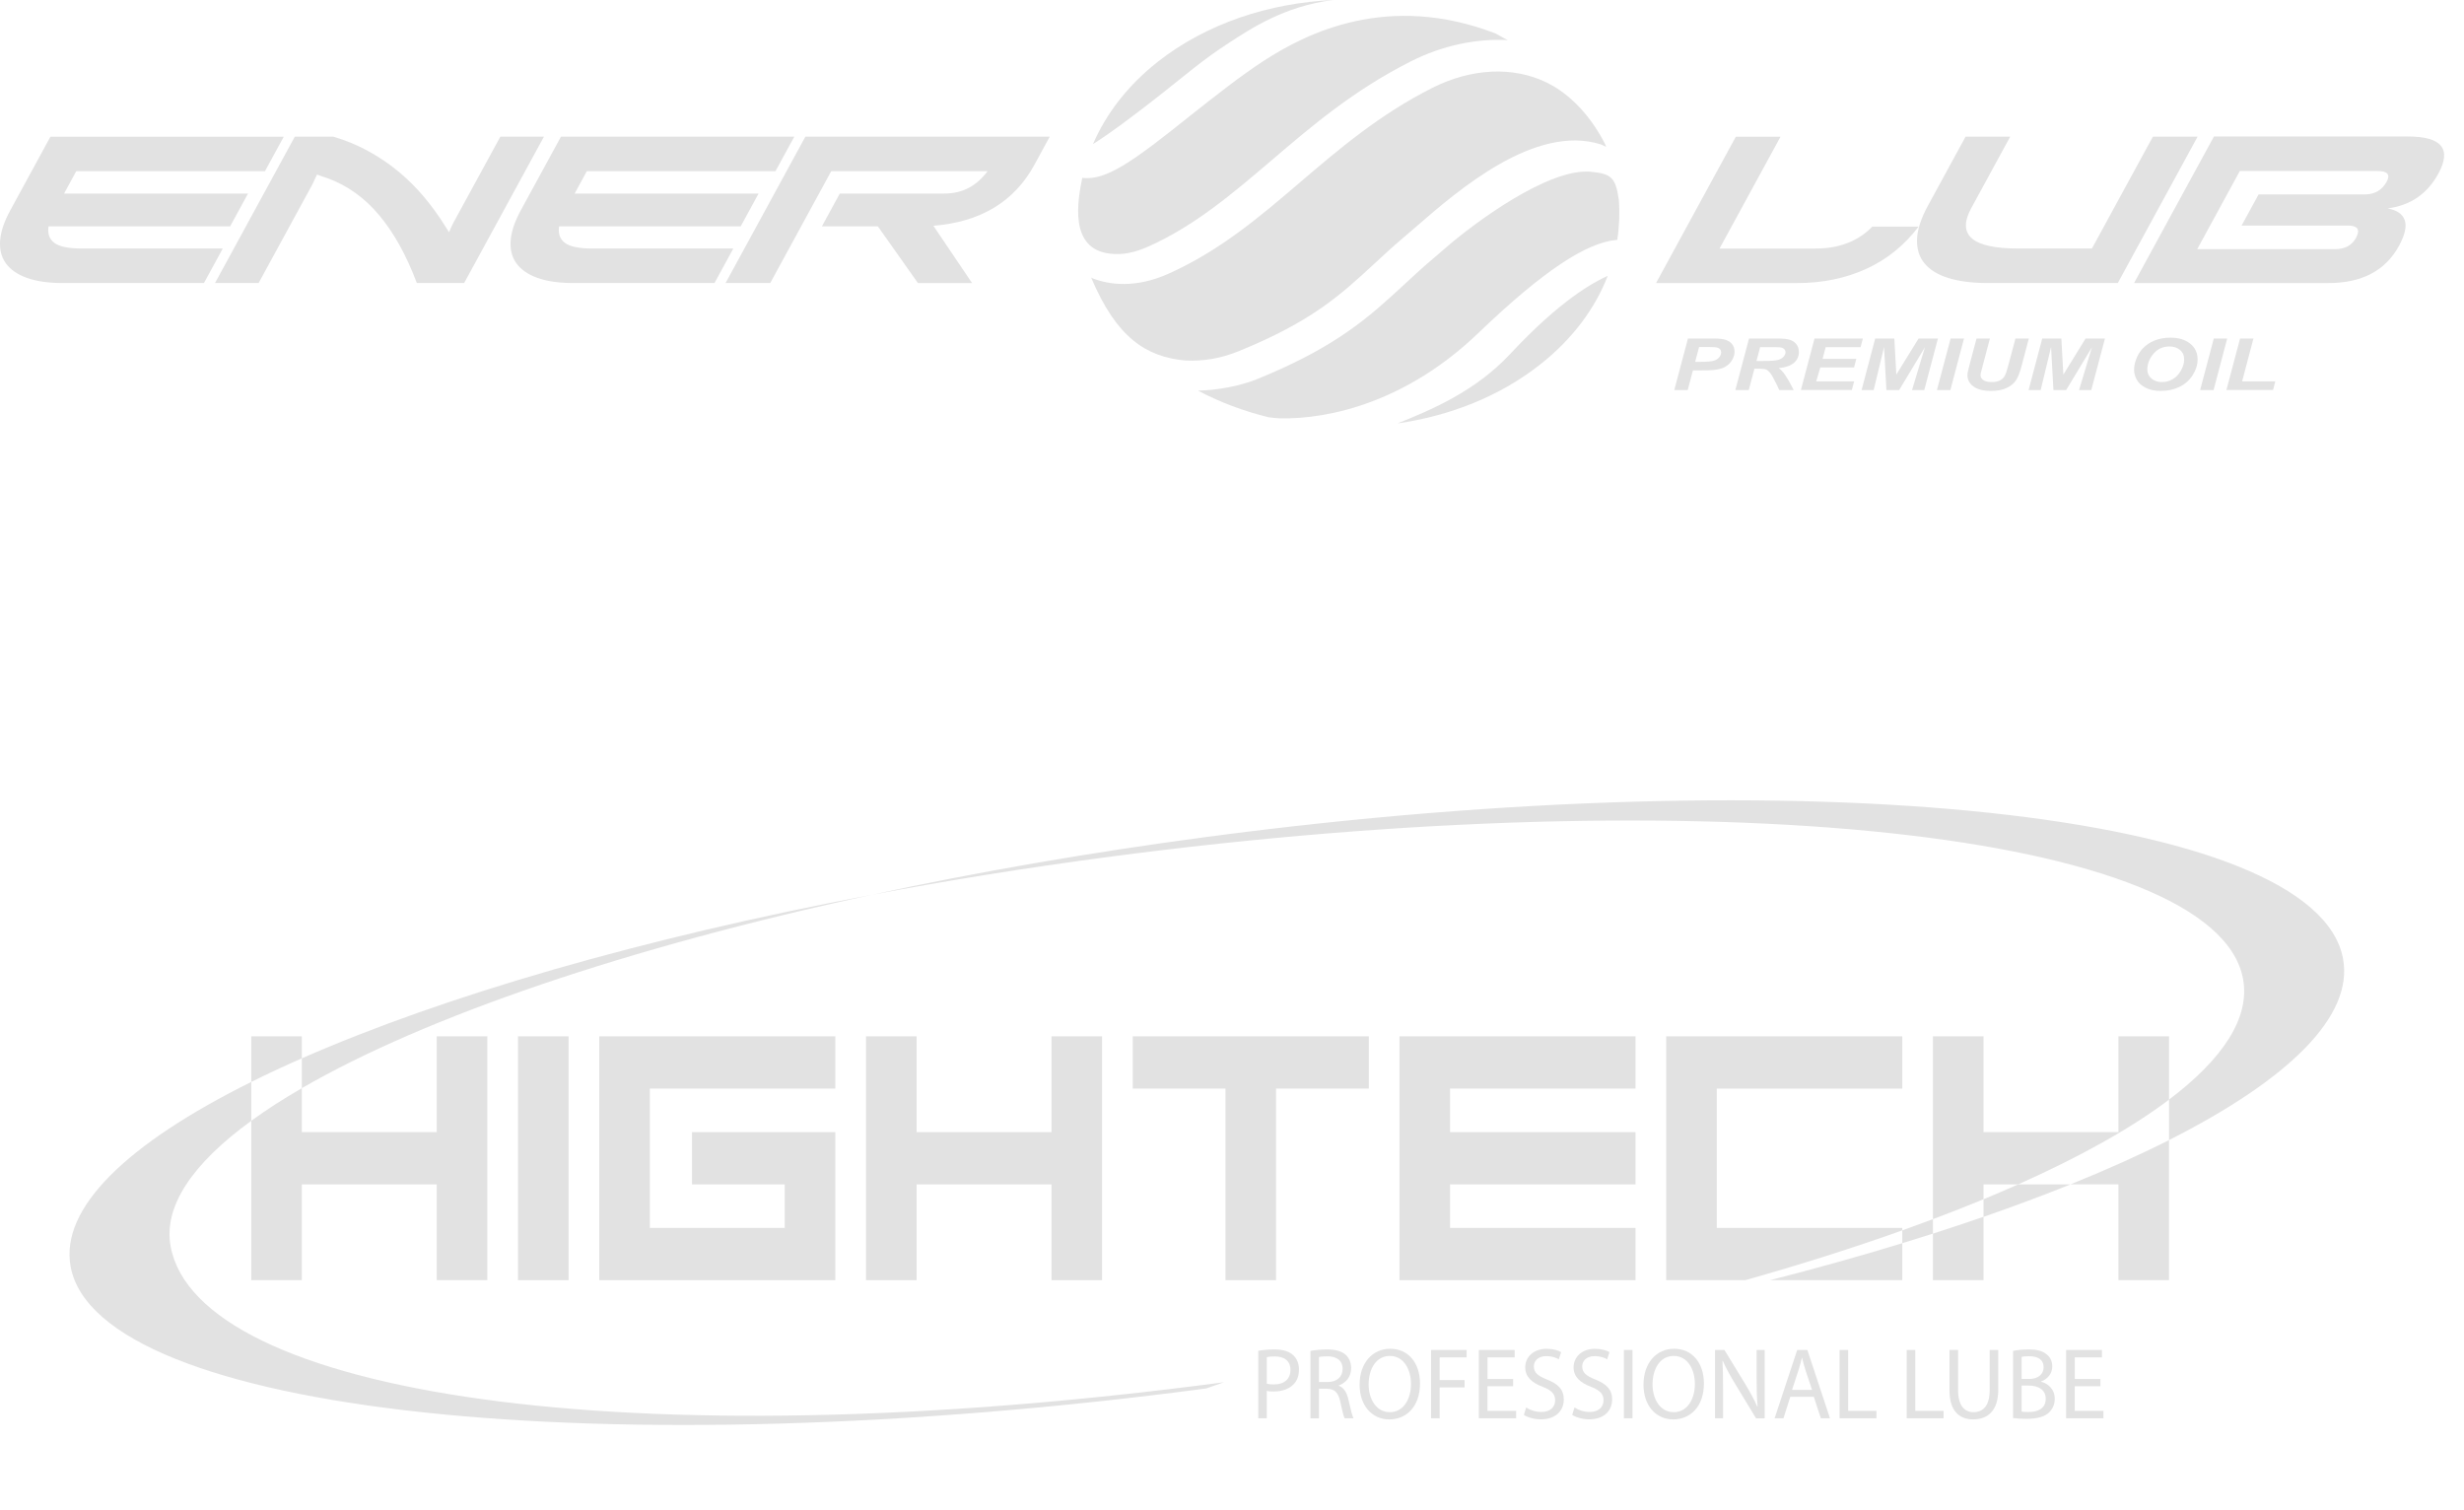 <?xml version="1.0" encoding="utf-8"?>
<svg xmlns="http://www.w3.org/2000/svg" fill="none" height="100%" overflow="visible" preserveAspectRatio="none" style="display: block;" viewBox="0 0 93 57" width="100%">
<g id="e-h-logos">
<g id="enerlub logo">
<g id="logo enerlub_white">
<g id="Group">
<path d="M9.999 6.461H2.878L2.418 7.305H9.361L8.685 8.544H1.833C1.79 8.814 1.863 9.022 2.049 9.165C2.236 9.309 2.586 9.38 3.102 9.38H8.408L7.698 10.682H2.363C1.827 10.682 1.379 10.618 1.02 10.489C0.66 10.36 0.394 10.177 0.223 9.941C0.051 9.704 -0.021 9.416 0.005 9.077C0.031 8.738 0.159 8.358 0.389 7.937L1.903 5.16H10.71L10 6.462L9.999 6.461Z" fill="#E2E2E2" id="Vector"/>
<path d="M17.517 10.681H15.732C15.342 9.64 14.869 8.788 14.314 8.125C13.76 7.462 13.104 6.994 12.348 6.72C12.29 6.705 12.23 6.685 12.166 6.661C12.103 6.637 12.036 6.612 11.965 6.586C11.875 6.786 11.815 6.915 11.784 6.973L9.762 10.681H8.116L11.127 5.159H12.585C13.063 5.301 13.506 5.485 13.915 5.711C14.324 5.937 14.703 6.195 15.051 6.484C15.399 6.774 15.716 7.089 16.003 7.431C16.289 7.773 16.549 8.131 16.782 8.504L16.948 8.764C17.017 8.602 17.073 8.48 17.116 8.401L18.884 5.159H20.53L17.519 10.681H17.517Z" fill="#E2E2E2" id="Vector_2"/>
<path d="M29.27 6.461H22.149L21.689 7.305H28.631L27.956 8.544H21.102C21.06 8.815 21.133 9.022 21.319 9.165C21.506 9.309 21.856 9.38 22.372 9.38H27.678L26.968 10.682H21.632C21.096 10.682 20.648 10.618 20.289 10.489C19.929 10.36 19.664 10.177 19.492 9.94C19.321 9.704 19.248 9.416 19.274 9.076C19.301 8.737 19.428 8.357 19.658 7.936L21.172 5.159H29.979L29.269 6.461H29.27Z" fill="#E2E2E2" id="Vector_3"/>
<path d="M31.696 7.305H35.644C35.987 7.305 36.295 7.233 36.566 7.089C36.836 6.944 37.072 6.735 37.275 6.461H31.373L29.072 10.682H27.386L30.397 5.159H39.62L39.044 6.217C38.284 7.611 37.013 8.379 35.229 8.521L36.689 10.683H34.646L33.134 8.544H31.021L31.696 7.306V7.305Z" fill="#E2E2E2" id="Vector_4"/>
<path d="M67.203 5.16L64.901 9.381H68.521C69.414 9.381 70.13 9.105 70.669 8.553H72.415C71.876 9.262 71.216 9.794 70.433 10.15C69.651 10.505 68.787 10.683 67.841 10.683H62.505L65.516 5.16H67.202H67.203Z" fill="#E2E2E2" id="Vector_5"/>
<path d="M75.871 5.16L74.402 7.855C73.848 8.872 74.437 9.38 76.169 9.38H78.956L81.257 5.159H82.944L79.933 10.682H75.024C74.436 10.682 73.94 10.618 73.536 10.492C73.132 10.366 72.83 10.18 72.631 9.932C72.431 9.685 72.341 9.38 72.356 9.017C72.372 8.654 72.509 8.236 72.767 7.762L74.187 5.159H75.873L75.871 5.16Z" fill="#E2E2E2" id="Vector_6"/>
<path d="M83.562 5.152H90.891C92.16 5.152 92.541 5.62 92.032 6.553C91.615 7.318 90.976 7.756 90.116 7.866C90.465 7.93 90.681 8.077 90.762 8.308C90.844 8.539 90.772 8.864 90.546 9.279C90.036 10.215 89.145 10.684 87.876 10.683H80.547L83.562 5.152ZM82.93 9.404H88.127C88.504 9.404 88.769 9.262 88.924 8.978C89.094 8.668 88.99 8.513 88.613 8.513H84.606L85.247 7.338H89.254C89.631 7.338 89.907 7.177 90.082 6.857C90.228 6.588 90.113 6.454 89.736 6.454H84.539L82.931 9.404H82.93Z" fill="#E2E2E2" id="Vector_7"/>
</g>
<g id="Group_2">
<path d="M63.7 14.721H63.193L63.709 12.777H64.709C64.887 12.777 65.028 12.793 65.131 12.827C65.234 12.86 65.317 12.915 65.377 12.991C65.437 13.067 65.468 13.159 65.468 13.265C65.468 13.363 65.444 13.458 65.396 13.551C65.347 13.644 65.288 13.718 65.218 13.774C65.148 13.829 65.073 13.872 64.993 13.9C64.912 13.929 64.804 13.951 64.666 13.966C64.587 13.975 64.438 13.979 64.22 13.979H63.897L63.7 14.721ZM63.981 13.657H64.137C64.404 13.657 64.583 13.644 64.673 13.617C64.762 13.591 64.833 13.549 64.885 13.49C64.936 13.432 64.962 13.368 64.962 13.298C64.962 13.251 64.949 13.213 64.922 13.183C64.896 13.153 64.859 13.131 64.811 13.117C64.764 13.104 64.658 13.097 64.493 13.097H64.13L63.981 13.657Z" fill="#E2E2E2" id="Vector_8"/>
<path d="M66.005 14.721H65.498L66.014 12.777H67.107C67.295 12.777 67.441 12.792 67.546 12.822C67.651 12.853 67.736 12.909 67.8 12.99C67.864 13.072 67.896 13.17 67.896 13.286C67.896 13.451 67.834 13.587 67.708 13.695C67.582 13.802 67.393 13.869 67.138 13.894C67.203 13.94 67.264 14.001 67.322 14.076C67.435 14.228 67.561 14.443 67.699 14.721H67.155C67.111 14.611 67.026 14.44 66.899 14.208C66.829 14.082 66.755 13.998 66.677 13.954C66.629 13.929 66.545 13.916 66.425 13.916H66.218L66.005 14.721H66.005ZM66.296 13.624H66.565C66.837 13.624 67.017 13.611 67.107 13.585C67.195 13.56 67.266 13.52 67.316 13.465C67.366 13.41 67.391 13.353 67.391 13.293C67.391 13.222 67.355 13.169 67.282 13.134C67.237 13.112 67.14 13.101 66.991 13.101H66.434L66.296 13.624Z" fill="#E2E2E2" id="Vector_9"/>
<path d="M67.972 14.721L68.486 12.777H70.311L70.225 13.101H68.908L68.79 13.543H70.064L69.979 13.868H68.704L68.55 14.395H69.982L69.895 14.72H67.972V14.721Z" fill="#E2E2E2" id="Vector_10"/>
<path d="M71.68 14.721H71.2L71.111 13.097L70.719 14.721H70.263L70.776 12.777H71.499L71.574 14.139L72.413 12.777H73.144L72.629 14.721H72.167L72.652 13.109L71.68 14.721Z" fill="#E2E2E2" id="Vector_11"/>
<path d="M73.107 14.721L73.623 12.777H74.128L73.614 14.721H73.107Z" fill="#E2E2E2" id="Vector_12"/>
<path d="M74.601 12.777H75.106L74.827 13.832L74.759 14.092C74.754 14.114 74.752 14.135 74.752 14.154C74.752 14.231 74.787 14.295 74.858 14.345C74.929 14.395 75.032 14.42 75.168 14.42C75.29 14.42 75.391 14.402 75.47 14.365C75.549 14.329 75.611 14.275 75.655 14.203C75.699 14.132 75.743 14.01 75.787 13.839L76.07 12.777H76.575L76.294 13.84C76.235 14.063 76.167 14.235 76.09 14.353C76.013 14.472 75.895 14.568 75.739 14.642C75.582 14.717 75.384 14.754 75.145 14.754C74.858 14.754 74.638 14.698 74.487 14.587C74.335 14.477 74.258 14.334 74.258 14.16C74.258 14.123 74.262 14.084 74.27 14.042C74.275 14.014 74.294 13.934 74.329 13.801L74.601 12.777V12.777Z" fill="#E2E2E2" id="Vector_13"/>
<path d="M77.984 14.721H77.504L77.415 13.097L77.023 14.721H76.566L77.081 12.777H77.803L77.878 14.139L78.717 12.777H79.448L78.932 14.721H78.471L78.956 13.109L77.984 14.721Z" fill="#E2E2E2" id="Vector_14"/>
<path d="M80.548 13.958C80.548 13.843 80.569 13.722 80.613 13.595C80.67 13.424 80.757 13.276 80.875 13.151C80.992 13.025 81.139 12.926 81.317 12.853C81.495 12.78 81.698 12.744 81.925 12.744C82.23 12.744 82.475 12.819 82.663 12.968C82.851 13.117 82.945 13.316 82.945 13.562C82.945 13.767 82.884 13.965 82.761 14.157C82.639 14.349 82.474 14.497 82.264 14.6C82.055 14.703 81.818 14.754 81.554 14.754C81.324 14.754 81.131 14.713 80.976 14.631C80.82 14.549 80.71 14.447 80.645 14.325C80.58 14.204 80.548 14.081 80.548 13.957V13.958ZM81.048 13.95C81.048 14.084 81.1 14.196 81.202 14.286C81.305 14.375 81.44 14.42 81.608 14.42C81.745 14.42 81.876 14.385 82.002 14.313C82.128 14.242 82.232 14.134 82.314 13.99C82.397 13.845 82.438 13.704 82.438 13.568C82.438 13.415 82.386 13.295 82.281 13.208C82.176 13.121 82.044 13.077 81.883 13.077C81.636 13.077 81.435 13.168 81.28 13.351C81.125 13.533 81.047 13.732 81.047 13.95H81.048Z" fill="#E2E2E2" id="Vector_15"/>
<path d="M83.041 14.721L83.556 12.777H84.062L83.548 14.721H83.041Z" fill="#E2E2E2" id="Vector_16"/>
<path d="M84.032 14.721L84.548 12.777H85.053L84.625 14.395H85.877L85.792 14.72H84.032V14.721Z" fill="#E2E2E2" id="Vector_17"/>
</g>
<g id="Group_3">
<g id="Group_4">
<path d="M44.74 13.606C45.407 13.64 46.073 13.531 46.754 13.254C49.52 12.129 50.602 11.126 51.859 9.966C52.238 9.613 52.628 9.253 53.072 8.88L53.466 8.542C55.028 7.186 57.939 4.666 60.419 5.45C60.492 5.474 60.554 5.518 60.625 5.546C60.615 5.528 60.603 5.513 60.593 5.493C60.6 5.493 60.603 5.495 60.611 5.494C59.896 4.073 58.977 3.409 58.388 3.12C57.121 2.498 55.545 2.57 54.069 3.313C52.076 4.316 50.558 5.61 49.086 6.866C47.531 8.196 46.054 9.454 44.107 10.329C42.845 10.896 41.851 10.74 41.243 10.507C41.22 10.499 41.205 10.484 41.183 10.476C42.142 12.746 43.256 13.469 44.74 13.607V13.606Z" fill="#E2E2E2" id="Vector_18"/>
<path d="M60.682 10.409C60.128 10.663 58.895 11.325 56.993 13.366C55.68 14.772 54.02 15.47 52.747 15.98C54.721 15.698 56.612 14.958 58.138 13.751C59.364 12.784 60.208 11.633 60.682 10.409Z" fill="#E2E2E2" id="Vector_19"/>
<path d="M60.067 6.484C58.456 6.313 55.607 8.447 54.579 9.341L54.169 9.694C53.74 10.051 53.368 10.398 53.003 10.736C51.7 11.94 50.47 13.082 47.443 14.311C46.793 14.575 45.917 14.731 45.217 14.743C46.051 15.186 46.95 15.52 47.88 15.748C48.011 15.765 48.146 15.78 48.287 15.789C50.258 15.834 53.144 15.114 55.788 12.578C58.251 10.215 59.889 9.143 61.041 9.052C61.12 8.55 61.139 8.045 61.1 7.54C60.981 6.675 60.789 6.561 60.066 6.484H60.067Z" fill="#E2E2E2" id="Vector_20"/>
</g>
<g id="Group_5">
<path d="M41.899 9.574C42.363 9.624 42.796 9.55 43.365 9.295C45.105 8.512 46.501 7.32 47.985 6.059C49.517 4.748 51.105 3.397 53.261 2.311C54.439 1.716 55.725 1.449 56.911 1.513C56.75 1.442 56.519 1.295 56.447 1.263C52.381 -0.3 49.318 1.245 47.688 2.302C46.815 2.871 45.849 3.635 44.926 4.364C42.791 6.072 41.76 6.826 40.848 6.714C40.683 7.534 40.324 9.401 41.899 9.573V9.574Z" fill="#E2E2E2" id="Vector_21"/>
<path d="M43.688 2.34C42.546 3.242 41.742 4.307 41.254 5.437C41.924 5.024 43.1 4.126 43.861 3.525C44.807 2.778 45.422 2.242 46.355 1.637C47.203 1.087 48.468 0.231 50.324 -1.63078e-05C47.91 0.11 45.533 0.884 43.688 2.34Z" fill="#E2E2E2" id="Vector_22"/>
</g>
</g>
</g>
</g>
<g id="hightech logo">
<g id="Logo Hightech">
<g id="Group_6">
<g id="Group_7">
<path d="M21.46 39.113H19.55V48.316H21.46V39.113Z" fill="#E2E2E2" id="Vector_23"/>
<path d="M31.528 39.113V41.085H24.527V46.344H29.619V44.701H26.118V42.729H31.528V48.316H22.618V39.113H31.528Z" fill="#E2E2E2" id="Vector_24"/>
<path d="M34.596 44.701V48.316H32.686V39.113H34.596V42.729H39.687V39.113H41.596V48.316H39.687V44.701H34.596Z" fill="#E2E2E2" id="Vector_25"/>
<path d="M48.163 41.085V48.316H46.254V41.085H42.754V39.113H51.664V41.085H48.163Z" fill="#E2E2E2" id="Vector_26"/>
<path d="M54.73 46.344H61.73V48.316H52.821V39.113H61.73V41.085H54.73V42.729H61.73V44.701H54.73V46.344Z" fill="#E2E2E2" id="Vector_27"/>
<path d="M71.798 46.437V46.921C72.189 46.801 72.575 46.681 72.956 46.559V46.014C72.579 46.155 72.191 46.297 71.798 46.437Z" fill="#E2E2E2" id="Vector_28"/>
<path d="M88.434 36.18C87.406 30.641 68.216 28.584 45.573 31.584C41.121 32.174 36.869 32.915 32.916 33.769C35.761 33.232 38.732 32.753 41.799 32.347C64.441 29.347 83.63 31.404 84.66 36.943C84.931 38.4 83.918 39.951 81.867 41.502V43.028C86.378 40.747 88.84 38.356 88.434 36.18Z" fill="#E2E2E2" id="Vector_29"/>
<path d="M74.866 45.262V45.926C76.021 45.525 77.116 45.117 78.146 44.702H76.172C75.749 44.888 75.315 45.076 74.866 45.262Z" fill="#E2E2E2" id="Vector_30"/>
<path d="M32.916 33.769C24.243 35.406 16.754 37.589 11.392 39.944V41.07C16.05 38.371 23.66 35.765 32.916 33.769Z" fill="#E2E2E2" id="Vector_31"/>
<path d="M46.195 52.169C23.553 55.169 7.47 52.583 6.441 47.045C6.16 45.532 7.267 43.914 9.484 42.301V40.834C4.814 43.153 2.254 45.591 2.666 47.807C3.695 53.345 22.885 55.403 45.527 52.403" fill="#E2E2E2" id="Vector_32"/>
<path d="M11.392 39.113H9.483V40.834C10.085 40.535 10.722 40.238 11.392 39.943V39.113Z" fill="#E2E2E2" id="Vector_33"/>
<path d="M9.483 48.316H11.392V44.701H16.484V48.316H18.393V39.113H16.484V42.729H11.392V41.07C10.686 41.478 10.048 41.889 9.483 42.301V48.316Z" fill="#E2E2E2" id="Vector_34"/>
<path d="M79.957 44.701V48.316H81.866V43.029C80.748 43.594 79.504 44.153 78.146 44.7H79.957V44.701Z" fill="#E2E2E2" id="Vector_35"/>
<path d="M72.956 48.316H74.865V45.924C74.246 46.138 73.609 46.35 72.956 46.559V48.316Z" fill="#E2E2E2" id="Vector_36"/>
<path d="M79.957 39.113V42.729H74.865V39.113H72.956V46.014C73.616 45.766 74.253 45.514 74.865 45.262V44.701H76.172C78.515 43.656 80.442 42.58 81.867 41.502V39.113H79.957Z" fill="#E2E2E2" id="Vector_37"/>
<path d="M71.798 48.316V46.921C70.219 47.404 68.553 47.871 66.81 48.316H71.798Z" fill="#E2E2E2" id="Vector_38"/>
<path d="M64.797 46.344V41.085H71.798V39.113H62.888V48.316H65.873C67.992 47.718 69.974 47.088 71.798 46.437V46.344H64.797Z" fill="#E2E2E2" id="Vector_39"/>
</g>
<g id="Group_8">
<path d="M47.491 50.981C47.647 50.955 47.85 50.931 48.109 50.931C48.428 50.931 48.66 51.008 48.809 51.145C48.943 51.268 49.028 51.455 49.028 51.685C49.028 51.918 48.961 52.102 48.835 52.235C48.66 52.422 48.387 52.518 48.072 52.518C47.976 52.518 47.887 52.514 47.813 52.495V53.528H47.491V50.981ZM47.813 52.224C47.883 52.243 47.972 52.251 48.08 52.251C48.468 52.251 48.706 52.051 48.706 51.704C48.706 51.359 48.47 51.195 48.117 51.195C47.977 51.195 47.869 51.206 47.814 51.222V52.224H47.813Z" fill="#E2E2E2" id="Vector_40"/>
<path d="M49.461 50.985C49.623 50.955 49.861 50.931 50.079 50.931C50.423 50.931 50.649 51 50.801 51.142C50.923 51.257 50.998 51.432 50.998 51.635C50.998 51.971 50.791 52.197 50.531 52.289V52.301C50.719 52.37 50.834 52.554 50.894 52.821C50.975 53.181 51.034 53.43 51.086 53.529H50.752C50.711 53.453 50.656 53.234 50.589 52.913C50.515 52.558 50.379 52.424 50.086 52.413H49.783V53.53H49.461V50.985ZM49.783 52.159H50.111C50.456 52.159 50.675 51.964 50.675 51.669C50.675 51.337 50.442 51.191 50.101 51.191C49.945 51.191 49.838 51.202 49.783 51.218V52.159Z" fill="#E2E2E2" id="Vector_41"/>
<path d="M53.596 52.213C53.596 53.097 53.074 53.571 52.438 53.571C51.775 53.571 51.316 53.039 51.316 52.259C51.316 51.441 51.805 50.905 52.471 50.905C53.156 50.905 53.596 51.444 53.596 52.213ZM51.657 52.251C51.657 52.806 51.946 53.299 52.456 53.299C52.967 53.299 53.256 52.813 53.256 52.228C53.256 51.711 52.997 51.176 52.46 51.176C51.924 51.176 51.657 51.688 51.657 52.251Z" fill="#E2E2E2" id="Vector_42"/>
<path d="M54.013 50.951H55.356V51.23H54.338V52.087H55.278V52.363H54.338V53.53H54.013V50.951Z" fill="#E2E2E2" id="Vector_43"/>
<path d="M57.109 52.32H56.142V53.249H57.224V53.529H55.817V50.951H57.169V51.23H56.144V52.045H57.111V52.32H57.109Z" fill="#E2E2E2" id="Vector_44"/>
<path d="M57.602 53.122C57.746 53.218 57.954 53.291 58.175 53.291C58.505 53.291 58.697 53.11 58.697 52.85C58.697 52.613 58.564 52.472 58.227 52.341C57.819 52.188 57.568 51.967 57.568 51.607C57.568 51.206 57.89 50.907 58.376 50.907C58.627 50.907 58.816 50.969 58.923 51.033L58.834 51.305C58.757 51.255 58.59 51.183 58.364 51.183C58.023 51.183 57.893 51.393 57.893 51.569C57.893 51.809 58.045 51.928 58.39 52.066C58.812 52.234 59.023 52.444 59.023 52.822C59.023 53.22 58.742 53.569 58.153 53.569C57.912 53.569 57.65 53.492 57.516 53.401L57.602 53.122Z" fill="#E2E2E2" id="Vector_45"/>
<path d="M59.427 53.122C59.571 53.218 59.779 53.291 60 53.291C60.331 53.291 60.523 53.11 60.523 52.85C60.523 52.613 60.389 52.472 60.052 52.341C59.645 52.188 59.393 51.967 59.393 51.607C59.393 51.206 59.715 50.907 60.201 50.907C60.452 50.907 60.641 50.969 60.748 51.033L60.66 51.305C60.582 51.255 60.415 51.183 60.189 51.183C59.848 51.183 59.718 51.393 59.718 51.569C59.718 51.809 59.87 51.928 60.215 52.066C60.637 52.234 60.848 52.444 60.848 52.822C60.848 53.22 60.567 53.569 59.978 53.569C59.737 53.569 59.475 53.492 59.341 53.401L59.427 53.122Z" fill="#E2E2E2" id="Vector_46"/>
<path d="M61.616 50.951V53.529H61.291V50.951H61.616Z" fill="#E2E2E2" id="Vector_47"/>
<path d="M64.312 52.213C64.312 53.097 63.79 53.571 63.153 53.571C62.49 53.571 62.031 53.039 62.031 52.259C62.031 51.441 62.521 50.905 63.187 50.905C63.871 50.905 64.312 51.444 64.312 52.213ZM62.372 52.251C62.372 52.806 62.661 53.299 63.172 53.299C63.682 53.299 63.971 52.813 63.971 52.228C63.971 51.711 63.712 51.176 63.175 51.176C62.638 51.176 62.372 51.688 62.372 52.251Z" fill="#E2E2E2" id="Vector_48"/>
<path d="M64.731 53.529V50.951H65.087L65.883 52.255C66.065 52.558 66.213 52.83 66.328 53.093L66.338 53.09C66.309 52.745 66.301 52.432 66.301 52.031V50.952H66.604V53.53H66.279L65.486 52.222C65.312 51.935 65.146 51.64 65.024 51.361L65.012 51.364C65.031 51.69 65.034 51.999 65.034 52.427V53.529H64.731Z" fill="#E2E2E2" id="Vector_49"/>
<path d="M67.572 52.717L67.314 53.529H66.98L67.832 50.951H68.217L69.07 53.529H68.725L68.459 52.717H67.572ZM68.394 52.457L68.146 51.715C68.091 51.547 68.053 51.393 68.016 51.245H68.009C67.972 51.393 67.935 51.554 67.882 51.711L67.638 52.457H68.394Z" fill="#E2E2E2" id="Vector_50"/>
<path d="M69.432 50.951H69.757V53.249H70.823V53.529H69.432V50.951Z" fill="#E2E2E2" id="Vector_51"/>
<path d="M71.965 50.951H72.29V53.249H73.357V53.529H71.965V50.951Z" fill="#E2E2E2" id="Vector_52"/>
<path d="M73.906 50.951V52.48C73.906 53.055 74.154 53.299 74.488 53.299C74.855 53.299 75.096 53.046 75.096 52.48V50.951H75.421V52.458C75.421 53.249 75.017 53.57 74.476 53.57C73.965 53.57 73.58 53.271 73.58 52.468V50.95H73.906V50.951Z" fill="#E2E2E2" id="Vector_53"/>
<path d="M75.979 50.988C76.12 50.953 76.346 50.931 76.568 50.931C76.89 50.931 77.097 50.988 77.25 51.119C77.38 51.218 77.46 51.372 77.46 51.574C77.46 51.826 77.298 52.044 77.038 52.139V52.15C77.274 52.207 77.553 52.41 77.553 52.792C77.553 53.014 77.467 53.187 77.339 53.309C77.168 53.473 76.887 53.549 76.479 53.549C76.257 53.549 76.087 53.534 75.979 53.519V50.988ZM76.303 52.044H76.595C76.932 52.044 77.133 51.856 77.133 51.607C77.133 51.309 76.914 51.187 76.588 51.187C76.439 51.187 76.355 51.197 76.303 51.21V52.044ZM76.303 53.276C76.369 53.287 76.458 53.292 76.573 53.292C76.907 53.292 77.213 53.166 77.213 52.791C77.213 52.443 76.921 52.294 76.57 52.294H76.303V53.276Z" fill="#E2E2E2" id="Vector_54"/>
<path d="M79.276 52.32H78.309V53.249H79.391V53.529H77.983V50.951H79.335V51.23H78.31V52.045H79.277V52.32H79.276Z" fill="#E2E2E2" id="Vector_55"/>
</g>
</g>
</g>
</g>
</g>
</svg>